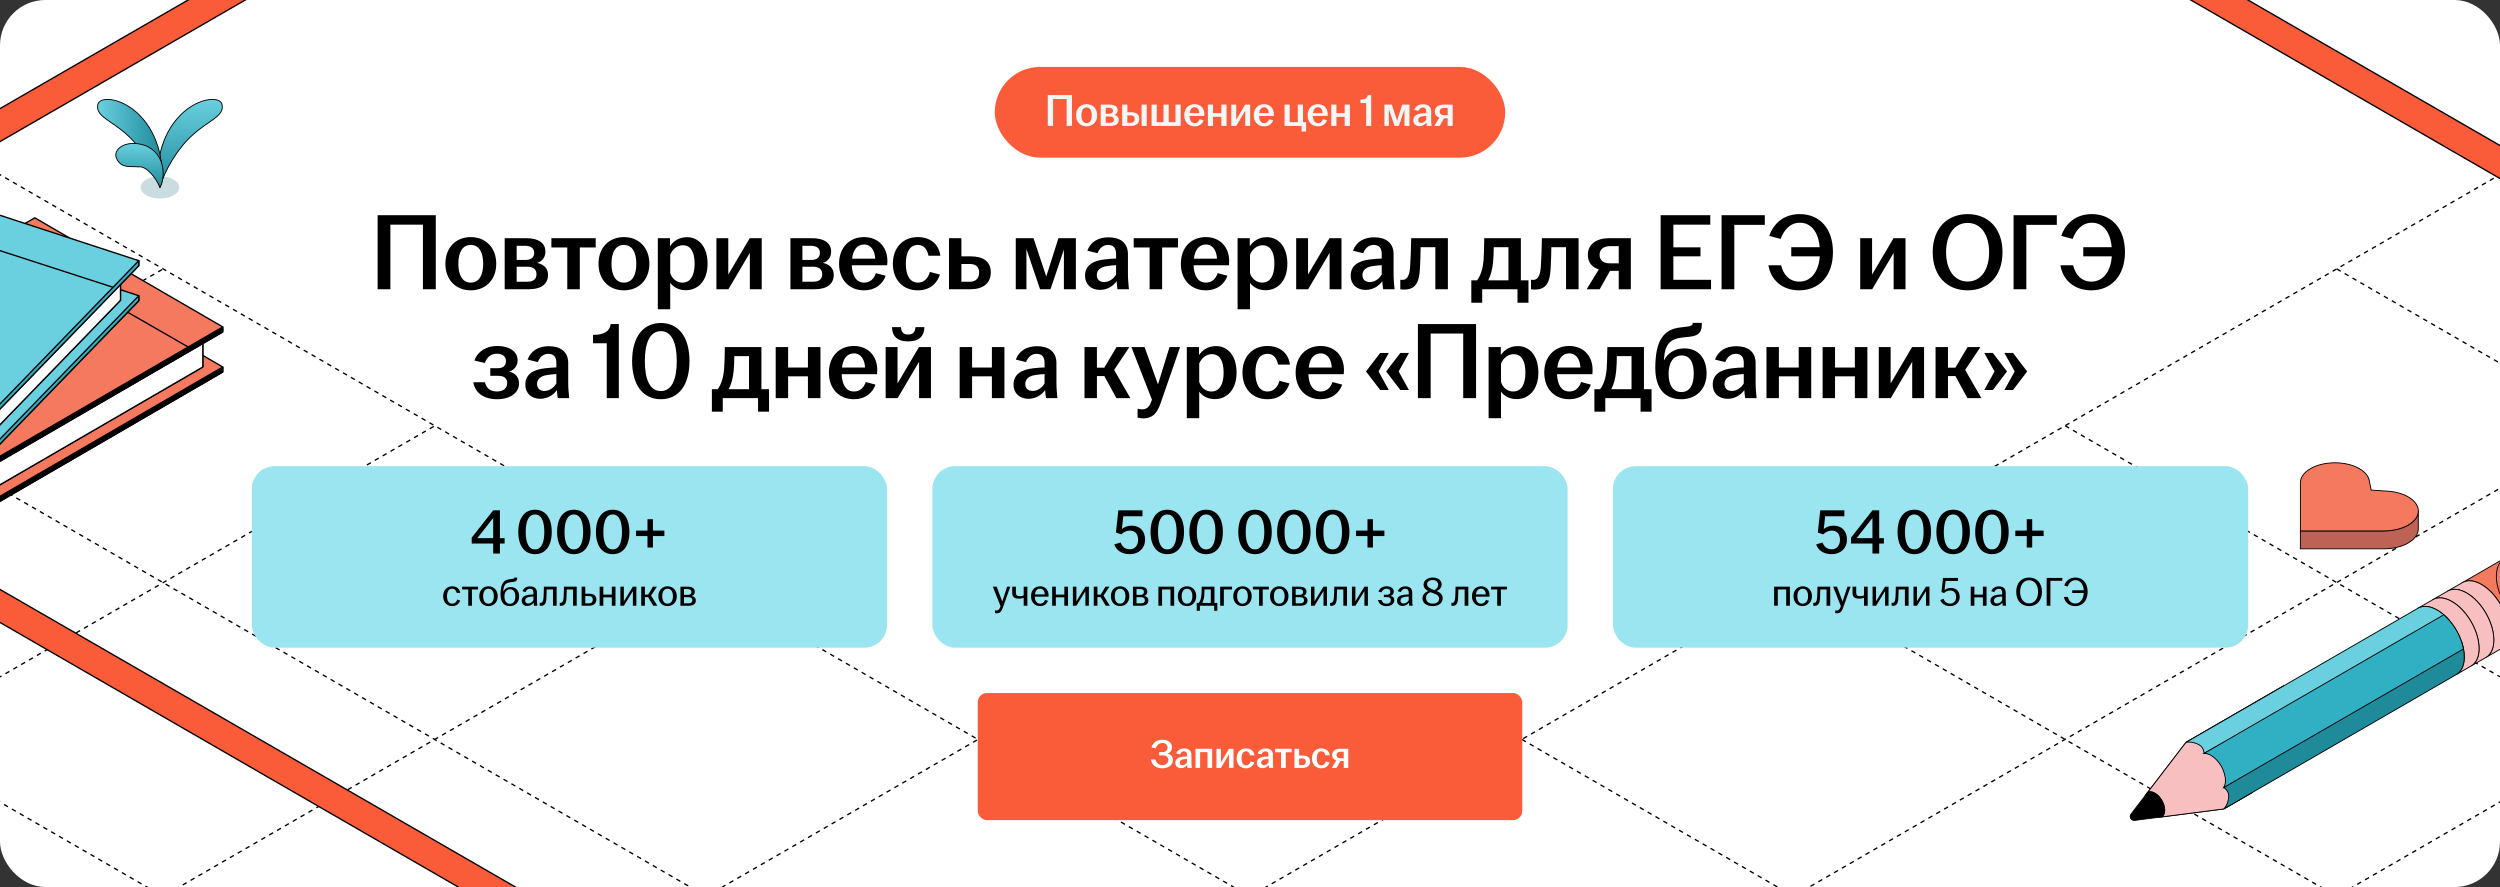 <?xml version="1.0" encoding="UTF-8"?> <svg xmlns="http://www.w3.org/2000/svg" width="1102" height="391" viewBox="0 0 1102 391" fill="none"><rect x="0" y="0" width="1102" height="391" fill="#333333" stroke="none"/><g clip-path="url(#clip0_28774_142794)"><rect width="1102" height="391" rx="20" fill="white"></rect><path d="M670.854 325.943L1868.19 1017.23" stroke="black" stroke-width="0.6" stroke-linejoin="round" stroke-dasharray="2 2"></path><path d="M790.574 256.82L1987.91 948.105" stroke="black" stroke-width="0.6" stroke-linejoin="round" stroke-dasharray="2 2"></path><path d="M910.332 187.679L2107.67 878.964" stroke="black" stroke-width="0.6" stroke-linejoin="round" stroke-dasharray="2 2"></path><path d="M1030.05 118.556L2227.39 809.841" stroke="black" stroke-width="0.6" stroke-linejoin="round" stroke-dasharray="2 2"></path><path d="M670.797 1017.21L1868.14 325.929" stroke="black" stroke-width="0.6" stroke-linejoin="round" stroke-dasharray="2 2"></path><path d="M551.057 948.081L1748.4 256.796" stroke="black" stroke-width="0.6" stroke-linejoin="round" stroke-dasharray="2 2"></path><path d="M431.336 878.959L1628.68 187.675" stroke="black" stroke-width="0.6" stroke-linejoin="round" stroke-dasharray="2 2"></path><path d="M311.596 809.827L1508.94 118.542" stroke="black" stroke-width="0.6" stroke-linejoin="round" stroke-dasharray="2 2"></path><path d="M191.857 740.696L1389.2 49.412" stroke="black" stroke-width="0.6" stroke-linejoin="round" stroke-dasharray="2 2"></path><path d="M72.133 671.575L1269.47 -19.709" stroke="black" stroke-width="0.6" stroke-linejoin="round" stroke-dasharray="2 2"></path><path d="M-766.158 325.943L431.182 1017.23" stroke="black" stroke-width="0.6" stroke-linejoin="round" stroke-dasharray="2 2"></path><path d="M-646.436 256.822L72.132 671.278" stroke="black" stroke-width="0.6" stroke-linejoin="round" stroke-dasharray="2 2"></path><path d="M-526.678 187.679L192.132 602.277" stroke="black" stroke-width="0.6" stroke-linejoin="round" stroke-dasharray="2 2"></path><path d="M-406.955 118.558L311.132 533.278" stroke="black" stroke-width="0.6" stroke-linejoin="round" stroke-dasharray="2 2"></path><path d="M-287.234 49.435L431.131 464.277" stroke="black" stroke-width="0.6" stroke-linejoin="round" stroke-dasharray="2 2"></path><path d="M-167.477 -19.706L551.132 395.278" stroke="black" stroke-width="0.6" stroke-linejoin="round" stroke-dasharray="2 2"></path><path d="M-766.197 1017.21L431.143 325.927" stroke="black" stroke-width="0.6" stroke-linejoin="round" stroke-dasharray="2 2"></path><path d="M-885.938 948.081L311.402 256.796" stroke="black" stroke-width="0.6" stroke-linejoin="round" stroke-dasharray="2 2"></path><path d="M-1005.66 878.959L191.68 187.675" stroke="black" stroke-width="0.6" stroke-linejoin="round" stroke-dasharray="2 2"></path><path d="M-1125.4 809.827L71.942 118.542" stroke="black" stroke-width="0.6" stroke-linejoin="round" stroke-dasharray="2 2"></path><rect x="438.5" y="29.5" width="225" height="40" rx="20" fill="#FA5B39"></rect><path d="M461.86 55.5V41.9H472.54V55.5H470.18V43.64H464.2V55.5H461.86ZM478.963 55.7C476.263 55.7 474.303 53.8 474.303 50.82C474.303 47.82 476.263 45.92 478.963 45.92C481.663 45.92 483.643 47.82 483.643 50.82C483.643 53.8 481.663 55.7 478.963 55.7ZM476.683 50.82C476.683 52.82 477.383 54.28 478.963 54.28C480.563 54.28 481.243 52.82 481.243 50.82C481.243 48.82 480.563 47.36 478.963 47.36C477.383 47.36 476.683 48.82 476.683 50.82ZM485.195 55.5V46.12H489.155C491.355 46.12 492.675 46.98 492.675 48.6C492.675 49.58 492.115 50.4 491.135 50.66C492.275 50.88 493.155 51.6 493.155 52.84C493.155 54.48 491.995 55.5 489.655 55.5H485.195ZM487.395 54.12H489.355C490.495 54.12 491.035 53.6 491.035 52.74C491.035 51.88 490.475 51.36 489.335 51.36H487.395V54.12ZM487.395 50.12H489.015C490.055 50.12 490.615 49.64 490.615 48.8C490.615 48 490.035 47.52 488.935 47.52H487.395V50.12ZM494.667 55.5V46.12H496.947V49.46H498.567C500.787 49.46 502.207 50.34 502.207 52.4C502.207 54.44 500.787 55.5 498.567 55.5H494.667ZM496.947 54.12H498.467C499.587 54.12 500.147 53.42 500.147 52.42C500.147 51.42 499.547 50.86 498.467 50.86H496.947V54.12ZM503.207 55.5V46.12H505.487V55.5H503.207ZM507.617 55.5V46.12H509.897V53.86H512.877V46.12H515.177V53.86H518.157V46.12H520.437V55.5H507.617ZM526.618 55.7C523.918 55.7 522.018 53.8 522.018 50.82C522.018 47.84 523.918 45.92 526.598 45.92C529.138 45.92 530.898 47.66 530.898 50.34C530.898 50.66 530.878 50.9 530.858 51.1H524.358C524.438 52.98 525.138 54.28 526.618 54.28C527.838 54.28 528.478 53.46 528.778 52.54L530.578 53.02C530.038 54.56 528.678 55.7 526.618 55.7ZM524.418 49.88H528.658C528.598 48.58 527.998 47.28 526.618 47.28C525.298 47.28 524.598 48.34 524.418 49.88ZM532.441 55.5V46.12H534.721V49.88H538.361V46.12H540.661V55.5H538.361V51.5H534.721V55.5H532.441ZM542.753 55.5V46.12H544.933V52.8L548.873 46.12H551.073V55.5H548.893V48.82L544.953 55.5H542.753ZM557.243 55.7C554.543 55.7 552.643 53.8 552.643 50.82C552.643 47.84 554.543 45.92 557.223 45.92C559.763 45.92 561.523 47.66 561.523 50.34C561.523 50.66 561.503 50.9 561.483 51.1H554.983C555.063 52.98 555.763 54.28 557.243 54.28C558.463 54.28 559.103 53.46 559.403 52.54L561.203 53.02C560.663 54.56 559.303 55.7 557.243 55.7ZM555.043 49.88H559.283C559.223 48.58 558.623 47.28 557.243 47.28C555.923 47.28 555.223 48.34 555.043 49.88ZM573.75 57.98V55.5H566.23V46.12H568.51V53.86H572.07V46.12H574.37V53.86H575.75V57.98H573.75ZM580.993 55.7C578.293 55.7 576.393 53.8 576.393 50.82C576.393 47.84 578.293 45.92 580.973 45.92C583.513 45.92 585.273 47.66 585.273 50.34C585.273 50.66 585.253 50.9 585.233 51.1H578.733C578.813 52.98 579.513 54.28 580.993 54.28C582.213 54.28 582.853 53.46 583.153 52.54L584.953 53.02C584.413 54.56 583.053 55.7 580.993 55.7ZM578.793 49.88H583.033C582.973 48.58 582.373 47.28 580.993 47.28C579.673 47.28 578.973 48.34 578.793 49.88ZM586.816 55.5V46.12H589.096V49.88H592.736V46.12H595.036V55.5H592.736V51.5H589.096V55.5H586.816ZM602.212 55.5V45.42H599.692V43.88C601.712 43.88 602.732 43.26 602.932 41.9H604.432V55.5H602.212ZM610.253 55.5V46.12H613.513L615.853 53.16L618.093 46.12H621.293V55.5H619.093V48.22L616.633 55.5H614.713L612.213 48.12V55.5H610.253ZM625.738 55.62C624.078 55.62 622.978 54.6 622.978 53.02C622.978 51.1 624.458 50.26 626.558 50.02C627.338 49.92 628.098 49.88 628.678 49.86V49C628.678 47.9 628.158 47.36 627.198 47.36C626.258 47.36 625.598 48.02 625.278 48.88L623.398 48.42C623.978 46.8 625.418 45.96 627.298 45.96C629.398 45.96 630.858 46.94 630.858 49.06V52.68C630.858 53.68 630.958 54.68 631.038 55.5H628.938C628.878 55.06 628.798 54.48 628.778 54.02C628.198 54.86 627.118 55.62 625.738 55.62ZM625.138 52.9C625.138 53.72 625.678 54.18 626.478 54.18C627.398 54.18 628.218 53.6 628.678 52.8V51.08C628.118 51.1 627.558 51.16 626.938 51.26C625.798 51.44 625.138 52 625.138 52.9ZM638.131 55.5V52.12H636.531L634.631 55.5H632.231L634.471 51.86C633.231 51.46 632.451 50.58 632.451 49.18C632.451 47.22 634.071 46.12 636.351 46.12H640.351V55.5H638.131ZM634.611 49.18C634.611 50.14 635.271 50.74 636.471 50.74H638.131V47.58H636.511C635.291 47.58 634.611 48.22 634.611 49.18Z" fill="#F6F6F6"></path><path d="M166.462 127.5V94.86H192.094V127.5H186.43V99.036H172.078V127.5H166.462ZM207.51 127.98C201.03 127.98 196.326 123.42 196.326 116.268C196.326 109.068 201.03 104.508 207.51 104.508C213.99 104.508 218.742 109.068 218.742 116.268C218.742 123.42 213.99 127.98 207.51 127.98ZM202.038 116.268C202.038 121.068 203.718 124.572 207.51 124.572C211.35 124.572 212.982 121.068 212.982 116.268C212.982 111.468 211.35 107.964 207.51 107.964C203.718 107.964 202.038 111.468 202.038 116.268ZM222.466 127.5V104.988H231.97C237.25 104.988 240.418 107.052 240.418 110.94C240.418 113.292 239.074 115.26 236.722 115.884C239.458 116.412 241.57 118.14 241.57 121.116C241.57 125.052 238.786 127.5 233.17 127.5H222.466ZM227.746 124.188H232.45C235.186 124.188 236.482 122.94 236.482 120.876C236.482 118.812 235.138 117.564 232.402 117.564H227.746V124.188ZM227.746 114.588H231.634C234.13 114.588 235.474 113.436 235.474 111.42C235.474 109.5 234.082 108.348 231.442 108.348H227.746V114.588ZM250.056 127.5V109.068H243.048V104.988H262.584V109.068H255.576V127.5H250.056ZM275.01 127.98C268.53 127.98 263.826 123.42 263.826 116.268C263.826 109.068 268.53 104.508 275.01 104.508C281.49 104.508 286.242 109.068 286.242 116.268C286.242 123.42 281.49 127.98 275.01 127.98ZM269.538 116.268C269.538 121.068 271.218 124.572 275.01 124.572C278.85 124.572 280.482 121.068 280.482 116.268C280.482 111.468 278.85 107.964 275.01 107.964C271.218 107.964 269.538 111.468 269.538 116.268ZM289.966 136.332V104.988H295.342V108.54C296.734 106.38 299.23 104.556 302.878 104.556C307.87 104.556 311.902 108.588 311.902 116.268C311.902 123.948 307.486 127.932 302.35 127.932C299.134 127.932 296.686 126.492 295.438 124.62V136.332H289.966ZM295.438 120.348C296.158 122.796 298.222 124.572 300.814 124.572C304.222 124.572 306.19 121.692 306.19 116.268C306.19 110.796 304.27 108.108 301.006 108.108C298.51 108.108 296.35 109.932 295.438 112.284V120.348ZM315.794 127.5V104.988H321.026V121.02L330.482 104.988H335.762V127.5H330.53V111.468L321.074 127.5H315.794ZM348.419 127.5V104.988H357.923C363.203 104.988 366.371 107.052 366.371 110.94C366.371 113.292 365.027 115.26 362.675 115.884C365.411 116.412 367.523 118.14 367.523 121.116C367.523 125.052 364.739 127.5 359.123 127.5H348.419ZM353.699 124.188H358.403C361.139 124.188 362.435 122.94 362.435 120.876C362.435 118.812 361.091 117.564 358.355 117.564H353.699V124.188ZM353.699 114.588H357.587C360.083 114.588 361.427 113.436 361.427 111.42C361.427 109.5 360.035 108.348 357.395 108.348H353.699V114.588ZM380.897 127.98C374.417 127.98 369.857 123.42 369.857 116.268C369.857 109.116 374.417 104.508 380.849 104.508C386.945 104.508 391.169 108.684 391.169 115.116C391.169 115.884 391.121 116.46 391.073 116.94H375.473C375.665 121.452 377.345 124.572 380.897 124.572C383.825 124.572 385.361 122.604 386.081 120.396L390.401 121.548C389.105 125.244 385.841 127.98 380.897 127.98ZM375.617 114.012H385.793C385.649 110.892 384.209 107.772 380.897 107.772C377.729 107.772 376.049 110.316 375.617 114.012ZM404.568 127.98C398.088 127.98 393.576 123.42 393.576 116.268C393.576 109.116 398.088 104.508 404.568 104.508C410.136 104.508 413.88 107.724 414.504 112.716H409.272C408.744 110.076 407.352 107.964 404.664 107.964C400.872 107.964 399.288 111.42 399.288 116.22C399.288 121.068 400.872 124.572 404.664 124.572C407.544 124.572 409.176 122.364 409.896 119.868L414.312 121.02C412.968 125.244 409.608 127.98 404.568 127.98ZM418.31 127.5V104.988H423.782V113.004H427.814C433.238 113.004 436.742 115.116 436.742 120.06C436.742 124.956 433.238 127.5 427.814 127.5H418.31ZM423.782 124.188H427.574C430.262 124.188 431.606 122.508 431.606 120.108C431.606 117.708 430.166 116.364 427.574 116.364H423.782V124.188ZM447.747 127.5V104.988H455.571L461.187 121.884L466.563 104.988H474.243V127.5H468.963V110.028L463.059 127.5H458.451L452.451 109.788V127.5H447.747ZM484.91 127.788C480.926 127.788 478.286 125.34 478.286 121.548C478.286 116.94 481.838 114.924 486.878 114.348C488.75 114.108 490.574 114.012 491.966 113.964V111.9C491.966 109.26 490.718 107.964 488.414 107.964C486.158 107.964 484.574 109.548 483.806 111.612L479.294 110.508C480.686 106.62 484.142 104.604 488.654 104.604C493.694 104.604 497.198 106.956 497.198 112.044V120.732C497.198 123.132 497.438 125.532 497.63 127.5H492.59C492.446 126.444 492.254 125.052 492.206 123.948C490.814 125.964 488.222 127.788 484.91 127.788ZM483.47 121.26C483.47 123.228 484.766 124.332 486.686 124.332C488.894 124.332 490.862 122.94 491.966 121.02V116.892C490.622 116.94 489.278 117.084 487.79 117.324C485.054 117.756 483.47 119.1 483.47 121.26ZM506.744 127.5V109.068H499.736V104.988H519.272V109.068H512.264V127.5H506.744ZM531.554 127.98C525.074 127.98 520.514 123.42 520.514 116.268C520.514 109.116 525.074 104.508 531.506 104.508C537.602 104.508 541.826 108.684 541.826 115.116C541.826 115.884 541.778 116.46 541.73 116.94H526.13C526.322 121.452 528.002 124.572 531.554 124.572C534.482 124.572 536.018 122.604 536.738 120.396L541.058 121.548C539.762 125.244 536.498 127.98 531.554 127.98ZM526.274 114.012H536.45C536.306 110.892 534.866 107.772 531.554 107.772C528.386 107.772 526.706 110.316 526.274 114.012ZM545.528 136.332V104.988H550.904V108.54C552.296 106.38 554.792 104.556 558.44 104.556C563.432 104.556 567.464 108.588 567.464 116.268C567.464 123.948 563.048 127.932 557.912 127.932C554.696 127.932 552.248 126.492 551 124.62V136.332H545.528ZM551 120.348C551.72 122.796 553.784 124.572 556.376 124.572C559.784 124.572 561.752 121.692 561.752 116.268C561.752 110.796 559.832 108.108 556.568 108.108C554.072 108.108 551.912 109.932 551 112.284V120.348ZM571.357 127.5V104.988H576.589V121.02L586.045 104.988H591.325V127.5H586.093V111.468L576.637 127.5H571.357ZM602.004 127.788C598.02 127.788 595.38 125.34 595.38 121.548C595.38 116.94 598.932 114.924 603.972 114.348C605.844 114.108 607.668 114.012 609.06 113.964V111.9C609.06 109.26 607.812 107.964 605.508 107.964C603.252 107.964 601.668 109.548 600.9 111.612L596.388 110.508C597.78 106.62 601.236 104.604 605.748 104.604C610.788 104.604 614.292 106.956 614.292 112.044V120.732C614.292 123.132 614.532 125.532 614.724 127.5H609.684C609.54 126.444 609.348 125.052 609.3 123.948C607.908 125.964 605.316 127.788 602.004 127.788ZM600.564 121.26C600.564 123.228 601.86 124.332 603.78 124.332C605.988 124.332 607.956 122.94 609.06 121.02V116.892C607.716 116.94 606.372 117.084 604.884 117.324C602.148 117.756 600.564 119.1 600.564 121.26ZM618.931 127.644C618.355 127.644 617.827 127.596 617.251 127.5V123.324C617.539 123.372 617.827 123.372 618.211 123.372C619.987 123.372 621.235 122.028 621.571 117.756C621.811 114.396 621.955 110.028 622.051 104.988H638.227V127.5H632.707V108.972H626.227C626.179 112.092 626.083 115.644 625.891 118.62C625.555 124.716 623.827 127.644 618.931 127.644ZM648.553 133.452V123.564H651.097C652.729 121.404 653.593 118.38 653.929 115.068C654.121 112.668 654.169 109.98 654.265 104.988H670.393V123.564H673.753V133.452H668.905V127.5H653.353V133.452H648.553ZM655.993 123.564H664.921V108.972H658.441C658.441 111.132 658.345 113.292 658.153 115.548C657.817 118.86 657.097 121.452 655.993 123.564ZM676.541 127.644C675.965 127.644 675.437 127.596 674.861 127.5V123.324C675.149 123.372 675.437 123.372 675.821 123.372C677.597 123.372 678.845 122.028 679.181 117.756C679.421 114.396 679.565 110.028 679.661 104.988H695.837V127.5H690.317V108.972H683.837C683.789 112.092 683.693 115.644 683.501 118.62C683.165 124.716 681.437 127.644 676.541 127.644ZM713.544 127.5V119.388H709.704L705.144 127.5H699.384L704.76 118.764C701.784 117.804 699.912 115.692 699.912 112.332C699.912 107.628 703.8 104.988 709.272 104.988H718.872V127.5H713.544ZM705.096 112.332C705.096 114.636 706.68 116.076 709.56 116.076H713.544V108.492H709.656C706.728 108.492 705.096 110.028 705.096 112.332ZM732.008 127.5V94.86H753.896V99.036H737.624V109.02H749.576V113.004H737.624V123.324H754.232V127.5H732.008ZM758.868 127.5V94.86H777.924V99.132H764.484V127.5H758.868ZM793.136 127.98C785.6 127.98 780.608 123.468 779.504 116.94H785.12C786.032 120.828 788.624 124.14 793.136 124.14C798.272 124.14 801.68 119.82 802.16 113.004H789.584V108.972H802.112C801.584 102.348 798.368 98.172 793.376 98.172C788.864 98.172 786.176 101.772 784.928 105.324L779.888 103.98C781.76 98.46 786.32 94.38 793.376 94.38C801.968 94.38 807.968 100.572 807.968 111.132C807.968 121.692 801.776 127.98 793.136 127.98ZM819.982 127.5V104.988H825.214V121.02L834.67 104.988H839.95V127.5H834.718V111.468L825.262 127.5H819.982ZM867.343 127.98C858.271 127.98 851.935 121.692 851.935 111.18C851.935 100.668 858.271 94.38 867.343 94.38C876.415 94.38 882.703 100.668 882.703 111.18C882.703 121.692 876.415 127.98 867.343 127.98ZM857.839 111.18C857.839 118.908 861.439 124.092 867.343 124.092C873.199 124.092 876.799 118.908 876.799 111.18C876.799 103.452 873.199 98.268 867.343 98.268C861.439 98.268 857.839 103.452 857.839 111.18ZM887.587 127.5V94.86H906.643V99.132H893.203V127.5H887.587ZM921.854 127.98C914.318 127.98 909.326 123.468 908.222 116.94H913.838C914.75 120.828 917.342 124.14 921.854 124.14C926.99 124.14 930.398 119.82 930.878 113.004H918.302V108.972H930.83C930.302 102.348 927.086 98.172 922.094 98.172C917.582 98.172 914.894 101.772 913.646 105.324L908.606 103.98C910.478 98.46 915.038 94.38 922.094 94.38C930.686 94.38 936.686 100.572 936.686 111.132C936.686 121.692 930.494 127.98 921.854 127.98ZM219.189 175.98C213.189 175.98 209.397 173.148 208.629 168.492H213.765C214.389 171.132 216.117 172.572 219.045 172.572C222.069 172.572 223.557 170.988 223.557 168.828C223.557 166.86 222.405 165.66 219.525 165.66H216.117V162.3H219.477C221.877 162.3 223.029 161.052 223.029 159.18C223.029 157.26 221.685 155.916 219.045 155.916C216.309 155.916 214.629 157.548 213.717 159.996L209.109 158.94C210.597 154.764 214.437 152.508 219.189 152.508C224.565 152.508 228.165 154.956 228.165 158.844C228.165 161.148 226.821 163.116 224.373 163.836C227.109 164.412 228.789 166.188 228.789 169.068C228.789 173.196 224.805 175.98 219.189 175.98ZM238.183 175.788C234.199 175.788 231.559 173.34 231.559 169.548C231.559 164.94 235.111 162.924 240.151 162.348C242.023 162.108 243.847 162.012 245.239 161.964V159.9C245.239 157.26 243.991 155.964 241.687 155.964C239.431 155.964 237.847 157.548 237.079 159.612L232.567 158.508C233.959 154.62 237.415 152.604 241.927 152.604C246.967 152.604 250.471 154.956 250.471 160.044V168.732C250.471 171.132 250.711 173.532 250.903 175.5H245.863C245.719 174.444 245.527 173.052 245.479 171.948C244.087 173.964 241.495 175.788 238.183 175.788ZM236.743 169.26C236.743 171.228 238.039 172.332 239.959 172.332C242.167 172.332 244.135 170.94 245.239 169.02V164.892C243.895 164.94 242.551 165.084 241.063 165.324C238.327 165.756 236.743 167.1 236.743 169.26ZM267.457 175.5V151.308H261.409V147.612C266.257 147.612 268.705 146.124 269.185 142.86H272.785V175.5H267.457ZM291.305 175.98C283.433 175.98 278.633 169.74 278.633 159.18C278.633 148.62 283.433 142.38 291.305 142.38C299.177 142.38 303.929 148.62 303.929 159.18C303.929 169.74 299.177 175.98 291.305 175.98ZM284.249 159.18C284.249 167.34 286.505 172.38 291.305 172.38C296.057 172.38 298.313 167.34 298.313 159.18C298.313 151.02 296.057 145.98 291.305 145.98C286.505 145.98 284.249 151.02 284.249 159.18ZM313.795 181.452V171.564H316.339C317.971 169.404 318.835 166.38 319.171 163.068C319.363 160.668 319.411 157.98 319.507 152.988H335.635V171.564H338.995V181.452H334.147V175.5H318.595V181.452H313.795ZM321.235 171.564H330.163V156.972H323.683C323.683 159.132 323.587 161.292 323.395 163.548C323.059 166.86 322.339 169.452 321.235 171.564ZM341.927 175.5V152.988H347.399V162.012H356.135V152.988H361.655V175.5H356.135V165.9H347.399V175.5H341.927ZM376.421 175.98C369.941 175.98 365.381 171.42 365.381 164.268C365.381 157.116 369.941 152.508 376.373 152.508C382.469 152.508 386.693 156.684 386.693 163.116C386.693 163.884 386.645 164.46 386.597 164.94H370.997C371.189 169.452 372.869 172.572 376.421 172.572C379.349 172.572 380.885 170.604 381.605 168.396L385.925 169.548C384.629 173.244 381.365 175.98 376.421 175.98ZM371.141 162.012H381.317C381.173 158.892 379.733 155.772 376.421 155.772C373.253 155.772 371.573 158.316 371.141 162.012ZM390.396 175.5V152.988H395.628V169.02L405.084 152.988H410.364V175.5H405.132V159.468L395.676 175.5H390.396ZM393.18 144.204H397.116C397.308 146.316 398.172 147.468 400.332 147.468C402.492 147.468 403.356 146.316 403.548 144.204H407.484C407.388 147.996 405.372 150.492 400.332 150.492C395.292 150.492 393.276 147.996 393.18 144.204ZM423.021 175.5V152.988H428.493V162.012H437.229V152.988H442.749V175.5H437.229V165.9H428.493V175.5H423.021ZM453.387 175.788C449.403 175.788 446.763 173.34 446.763 169.548C446.763 164.94 450.315 162.924 455.355 162.348C457.227 162.108 459.051 162.012 460.443 161.964V159.9C460.443 157.26 459.195 155.964 456.891 155.964C454.635 155.964 453.051 157.548 452.283 159.612L447.771 158.508C449.163 154.62 452.619 152.604 457.131 152.604C462.171 152.604 465.675 154.956 465.675 160.044V168.732C465.675 171.132 465.915 173.532 466.107 175.5H461.067C460.923 174.444 460.731 173.052 460.683 171.948C459.291 173.964 456.699 175.788 453.387 175.788ZM451.947 169.26C451.947 171.228 453.243 172.332 455.163 172.332C457.371 172.332 459.339 170.94 460.443 169.02V164.892C459.099 164.94 457.755 165.084 456.267 165.324C453.531 165.756 451.947 167.1 451.947 169.26ZM478.052 175.5V152.988H483.524V162.06H486.788L492.164 152.988H497.828L491.108 163.068L498.26 175.5H492.116L486.788 165.756H483.524V175.5H478.052ZM503.857 184.428C503.041 184.428 502.081 184.284 501.457 184.092V180.156C501.937 180.3 502.657 180.444 503.329 180.444C505.441 180.444 506.545 179.484 507.409 177.18L507.793 176.22L498.721 152.988H504.529L510.433 169.452L515.521 152.988H520.177L511.537 177.9C509.905 182.556 507.745 184.428 503.857 184.428ZM523.146 184.332V152.988H528.522V156.54C529.914 154.38 532.41 152.556 536.058 152.556C541.05 152.556 545.082 156.588 545.082 164.268C545.082 171.948 540.666 175.932 535.53 175.932C532.314 175.932 529.866 174.492 528.618 172.62V184.332H523.146ZM528.618 168.348C529.338 170.796 531.402 172.572 533.994 172.572C537.402 172.572 539.37 169.692 539.37 164.268C539.37 158.796 537.45 156.108 534.186 156.108C531.69 156.108 529.53 157.932 528.618 160.284V168.348ZM558.67 175.98C552.19 175.98 547.678 171.42 547.678 164.268C547.678 157.116 552.19 152.508 558.67 152.508C564.238 152.508 567.982 155.724 568.606 160.716H563.374C562.846 158.076 561.454 155.964 558.766 155.964C554.974 155.964 553.39 159.42 553.39 164.22C553.39 169.068 554.974 172.572 558.766 172.572C561.646 172.572 563.278 170.364 563.998 167.868L568.414 169.02C567.07 173.244 563.71 175.98 558.67 175.98ZM582.155 175.98C575.675 175.98 571.115 171.42 571.115 164.268C571.115 157.116 575.675 152.508 582.107 152.508C588.203 152.508 592.427 156.684 592.427 163.116C592.427 163.884 592.379 164.46 592.331 164.94H576.731C576.923 169.452 578.603 172.572 582.155 172.572C585.083 172.572 586.619 170.604 587.339 168.396L591.659 169.548C590.363 173.244 587.099 175.98 582.155 175.98ZM576.875 162.012H587.051C586.907 158.892 585.467 155.772 582.155 155.772C578.987 155.772 577.307 158.316 576.875 162.012ZM608.38 171.9L602.14 163.74L608.38 155.58H612.172L607.66 163.74L612.172 171.9H608.38ZM611.02 163.74L617.26 155.58H621.052L616.54 163.74L621.052 171.9H617.26L611.02 163.74ZM625.016 175.5V142.86H650.648V175.5H644.984V147.036H630.632V175.5H625.016ZM656.177 184.332V152.988H661.553V156.54C662.945 154.38 665.441 152.556 669.089 152.556C674.081 152.556 678.113 156.588 678.113 164.268C678.113 171.948 673.697 175.932 668.561 175.932C665.345 175.932 662.897 174.492 661.649 172.62V184.332H656.177ZM661.649 168.348C662.369 170.796 664.433 172.572 667.025 172.572C670.433 172.572 672.401 169.692 672.401 164.268C672.401 158.796 670.481 156.108 667.217 156.108C664.721 156.108 662.561 157.932 661.649 160.284V168.348ZM691.749 175.98C685.269 175.98 680.709 171.42 680.709 164.268C680.709 157.116 685.269 152.508 691.701 152.508C697.797 152.508 702.021 156.684 702.021 163.116C702.021 163.884 701.973 164.46 701.925 164.94H686.325C686.517 169.452 688.197 172.572 691.749 172.572C694.677 172.572 696.213 170.604 696.933 168.396L701.253 169.548C699.957 173.244 696.693 175.98 691.749 175.98ZM686.469 162.012H696.645C696.501 158.892 695.061 155.772 691.749 155.772C688.581 155.772 686.901 158.316 686.469 162.012ZM702.81 181.452V171.564H705.354C706.986 169.404 707.85 166.38 708.186 163.068C708.378 160.668 708.426 157.98 708.522 152.988H724.65V171.564H728.01V181.452H723.162V175.5H707.61V181.452H702.81ZM710.25 171.564H719.178V156.972H712.698C712.698 159.132 712.602 161.292 712.41 163.548C712.074 166.86 711.354 169.452 710.25 171.564ZM741.129 175.98C734.217 175.98 729.657 171.66 729.657 162.204C729.657 149.772 733.545 145.164 740.601 144.348L743.721 143.964C745.641 143.724 746.121 143.34 746.121 142.476V142.332H750.153V143.004C750.153 146.364 748.905 147.948 744.873 148.428L741.753 148.764C736.329 149.34 733.977 151.548 733.497 158.028L733.449 158.94C734.889 155.82 738.201 153.564 742.425 153.564C748.569 153.564 752.265 157.788 752.265 164.7C752.265 171.564 747.609 175.98 741.129 175.98ZM735.513 164.748C735.513 169.548 737.337 172.812 741.129 172.812C744.969 172.812 746.601 169.548 746.601 164.748C746.601 159.996 745.113 156.684 741.273 156.684C737.481 156.684 735.513 159.996 735.513 164.748ZM761.59 175.788C757.606 175.788 754.966 173.34 754.966 169.548C754.966 164.94 758.518 162.924 763.558 162.348C765.43 162.108 767.254 162.012 768.646 161.964V159.9C768.646 157.26 767.398 155.964 765.094 155.964C762.838 155.964 761.254 157.548 760.486 159.612L755.974 158.508C757.366 154.62 760.822 152.604 765.334 152.604C770.374 152.604 773.878 154.956 773.878 160.044V168.732C773.878 171.132 774.118 173.532 774.31 175.5H769.27C769.126 174.444 768.934 173.052 768.886 171.948C767.494 173.964 764.902 175.788 761.59 175.788ZM760.15 169.26C760.15 171.228 761.446 172.332 763.366 172.332C765.574 172.332 767.542 170.94 768.646 169.02V164.892C767.302 164.94 765.958 165.084 764.47 165.324C761.734 165.756 760.15 167.1 760.15 169.26ZM778.661 175.5V152.988H784.133V162.012H792.869V152.988H798.389V175.5H792.869V165.9H784.133V175.5H778.661ZM803.411 175.5V152.988H808.883V162.012H817.619V152.988H823.139V175.5H817.619V165.9H808.883V175.5H803.411ZM828.161 175.5V152.988H833.393V169.02L842.849 152.988H848.129V175.5H842.897V159.468L833.441 175.5H828.161ZM853.192 175.5V152.988H858.664V162.06H861.928L867.304 152.988H872.968L866.248 163.068L873.4 175.5H867.256L861.928 165.756H858.664V175.5H853.192ZM878.463 155.58L884.703 163.74L878.463 171.9H874.671L879.183 163.74L874.671 155.58H878.463ZM883.551 171.9L888.063 163.74L883.551 155.58H887.343L893.583 163.74L887.343 171.9H883.551Z" fill="black"></path><path d="M98.183 161.771L15.327 113.669L-94.127 177.194V179.41L-11.253 227.493L98.183 163.969V161.771Z" fill="#F5795E" stroke="black" stroke-width="0.6" stroke-miterlimit="10" stroke-linejoin="round"></path><path d="M89.401 146.311L12.958 101.8L-87.697 160.232V175.692L-11.254 220.203L89.401 161.771V146.311Z" fill="white" stroke="black" stroke-width="0.6" stroke-miterlimit="10" stroke-linejoin="round"></path><path d="M-11.252 204.743V220.203L89.403 161.771V146.311L-11.252 204.743Z" fill="white" stroke="black" stroke-width="0.6" stroke-miterlimit="10" stroke-linejoin="round"></path><path d="M98.183 144.113L15.327 96.012L-94.127 159.536V161.752L-11.253 209.853L98.183 146.311V144.113Z" fill="#F5795E" stroke="black" stroke-width="0.6" stroke-miterlimit="10" stroke-linejoin="round"></path><path d="M-11.254 207.637V209.853L98.182 146.311V144.113L-11.254 207.637Z" fill="black" stroke="black" stroke-width="0.6" stroke-miterlimit="10" stroke-linejoin="round"></path><path d="M-11.252 225.295V227.493L98.184 163.969V161.771L-11.252 225.295Z" fill="black" stroke="black" stroke-width="0.6" stroke-miterlimit="10" stroke-linejoin="round"></path><path d="M61.181 130.357L-22.787 102.899L-85.184 167.321V169.537L-1.216 196.976L61.181 132.555V130.357Z" fill="#6AD0E0" stroke="black" stroke-width="0.6" stroke-miterlimit="10" stroke-linejoin="round"></path><path d="M53.11 116.912L-24.117 91.634L-79.682 149.004V164.445L-2.455 189.723L53.11 132.354V116.912Z" fill="white" stroke="black" stroke-width="0.6" stroke-miterlimit="10" stroke-linejoin="round"></path><path d="M-2.453 174.281V189.723L53.112 132.353V116.912L-2.453 174.281Z" fill="white" stroke="black" stroke-width="0.6" stroke-miterlimit="10" stroke-linejoin="round"></path><path d="M61.181 114.915L-22.787 87.457L-85.184 151.879V154.077L-1.216 181.535L61.181 117.113V114.915Z" fill="#6AD0E0" stroke="black" stroke-width="0.6" stroke-miterlimit="10" stroke-linejoin="round"></path><path d="M-1.217 179.319V181.535L61.18 117.113V114.915L-1.217 179.319Z" fill="#32B0C3" stroke="black" stroke-width="0.6" stroke-miterlimit="10" stroke-linejoin="round"></path><path d="M-1.217 194.778V196.976L61.18 132.554V130.356L-1.217 194.778Z" fill="#32B0C3" stroke="black" stroke-width="0.6" stroke-miterlimit="10" stroke-linejoin="round"></path><path d="M49.623 126.576L-22.484 103.211" stroke="black" stroke-width="0.6" stroke-miterlimit="10" stroke-linecap="round" stroke-linejoin="round"></path><path d="M82.844 152.912L56.371 137.686" stroke="black" stroke-width="0.6" stroke-miterlimit="10" stroke-linecap="round" stroke-linejoin="round"></path><rect x="111" y="205.5" width="280" height="80" rx="10" fill="#9AE5F0"></rect><path d="M217.396 244V239.576H207.932V237L217.396 224.96H220.364V237.196H222.436V239.576H220.364V244H217.396ZM210.424 237.196H217.396V228.32L210.424 237.196ZM235.847 244.28C231.255 244.28 228.455 240.64 228.455 234.48C228.455 228.32 231.255 224.68 235.847 224.68C240.439 224.68 243.211 228.32 243.211 234.48C243.211 240.64 240.439 244.28 235.847 244.28ZM231.731 234.48C231.731 239.24 233.047 242.18 235.847 242.18C238.619 242.18 239.935 239.24 239.935 234.48C239.935 229.72 238.619 226.78 235.847 226.78C233.047 226.78 231.731 229.72 231.731 234.48ZM252.964 244.28C248.372 244.28 245.572 240.64 245.572 234.48C245.572 228.32 248.372 224.68 252.964 224.68C257.556 224.68 260.328 228.32 260.328 234.48C260.328 240.64 257.556 244.28 252.964 244.28ZM248.848 234.48C248.848 239.24 250.164 242.18 252.964 242.18C255.736 242.18 257.052 239.24 257.052 234.48C257.052 229.72 255.736 226.78 252.964 226.78C250.164 226.78 248.848 229.72 248.848 234.48ZM270.082 244.28C265.49 244.28 262.69 240.64 262.69 234.48C262.69 228.32 265.49 224.68 270.082 224.68C274.674 224.68 277.446 228.32 277.446 234.48C277.446 240.64 274.674 244.28 270.082 244.28ZM265.966 234.48C265.966 239.24 267.282 242.18 270.082 242.18C272.854 242.18 274.17 239.24 274.17 234.48C274.17 229.72 272.854 226.78 270.082 226.78C267.282 226.78 265.966 229.72 265.966 234.48ZM280.367 236.3V233.892H285.407V228.852H287.815V233.892H292.855V236.3H287.815V241.34H285.407V236.3H280.367Z" fill="black"></path><path d="M199.348 267.18C197.008 267.18 195.334 265.434 195.334 262.806C195.334 260.178 197.008 258.432 199.348 258.432C201.4 258.432 202.642 259.674 202.912 261.366H201.328C201.076 260.34 200.464 259.512 199.348 259.512C197.746 259.512 197.044 260.934 197.044 262.806C197.044 264.678 197.746 266.1 199.348 266.1C200.572 266.1 201.274 265.218 201.58 264.282L202.858 264.696C202.318 266.19 201.13 267.18 199.348 267.18ZM206.412 267V259.836H203.712V258.612H210.732V259.836H208.032V267H206.412ZM215.327 267.18C212.987 267.18 211.259 265.434 211.259 262.806C211.259 260.178 212.987 258.432 215.327 258.432C217.667 258.432 219.395 260.178 219.395 262.806C219.395 265.434 217.667 267.18 215.327 267.18ZM212.969 262.806C212.969 264.678 213.707 266.1 215.327 266.1C216.947 266.1 217.685 264.678 217.685 262.806C217.685 260.934 216.947 259.512 215.327 259.512C213.707 259.512 212.969 260.934 212.969 262.806ZM224.791 267.18C222.271 267.18 220.633 265.614 220.633 262.068C220.633 257.118 222.127 255.57 224.755 255.3C225.097 255.264 225.565 255.21 225.799 255.174C226.537 255.084 226.699 254.958 226.699 254.634V254.58H227.995V254.778C227.995 255.804 227.581 256.344 226.249 256.506L225.151 256.632C222.991 256.866 222.055 257.676 221.857 260.43L221.839 260.79C222.379 259.62 223.621 258.756 225.151 258.756C227.491 258.756 228.823 260.412 228.823 262.95C228.823 265.488 227.131 267.18 224.791 267.18ZM222.361 262.95C222.361 264.822 223.171 266.154 224.791 266.154C226.411 266.154 227.149 264.822 227.149 262.95C227.149 261.078 226.483 259.746 224.863 259.746C223.243 259.746 222.361 261.078 222.361 262.95ZM232.449 267.108C230.955 267.108 229.965 266.208 229.965 264.804C229.965 263.112 231.279 262.392 233.043 262.176C233.799 262.086 234.573 262.032 235.131 262.014V261.186C235.131 260.07 234.591 259.53 233.601 259.53C232.629 259.53 231.963 260.178 231.621 261.006L230.325 260.592C230.865 259.17 232.125 258.468 233.673 258.468C235.401 258.468 236.679 259.314 236.679 261.168V264.372C236.679 265.29 236.769 266.244 236.841 267H235.365C235.311 266.604 235.239 266.082 235.221 265.65C234.699 266.442 233.673 267.108 232.449 267.108ZM231.495 264.75C231.495 265.56 232.017 266.01 232.845 266.01C233.817 266.01 234.681 265.398 235.131 264.534V262.95C234.519 262.968 233.907 263.022 233.241 263.13C232.107 263.31 231.495 263.868 231.495 264.75ZM238.424 267.054C238.262 267.054 238.1 267.036 237.902 267V265.722C238.01 265.74 238.136 265.74 238.28 265.74C238.964 265.74 239.45 265.182 239.576 263.526C239.666 262.302 239.72 260.7 239.756 258.612H245.372V267H243.752V259.836H240.998C240.98 261.132 240.926 262.554 240.854 263.778C240.728 265.992 240.098 267.054 238.424 267.054ZM247.266 267.054C247.104 267.054 246.942 267.036 246.744 267V265.722C246.852 265.74 246.978 265.74 247.122 265.74C247.806 265.74 248.292 265.182 248.418 263.526C248.508 262.302 248.562 260.7 248.598 258.612H254.214V267H252.594V259.836H249.84C249.822 261.132 249.768 262.554 249.696 263.778C249.57 265.992 248.94 267.054 247.266 267.054ZM256.378 267V258.612H257.998V261.708H259.654C261.616 261.708 262.876 262.5 262.876 264.264C262.876 266.028 261.616 267 259.654 267H256.378ZM257.998 265.956H259.69C260.77 265.956 261.31 265.254 261.31 264.282C261.31 263.31 260.77 262.752 259.69 262.752H257.998V265.956ZM264.323 267V258.612H265.943V262.086H269.687V258.612H271.307V267H269.687V263.292H265.943V267H264.323ZM273.464 267V258.612H274.994V265.056L278.954 258.612H280.502V267H278.972V260.556L275.012 267H273.464ZM282.657 267V258.612H284.277V262.086H285.717L287.805 258.612H289.569L286.977 262.536L289.767 267H287.931L285.681 263.202H284.277V267H282.657ZM294.271 267.18C291.931 267.18 290.203 265.434 290.203 262.806C290.203 260.178 291.931 258.432 294.271 258.432C296.611 258.432 298.339 260.178 298.339 262.806C298.339 265.434 296.611 267.18 294.271 267.18ZM291.913 262.806C291.913 264.678 292.651 266.1 294.271 266.1C295.891 266.1 296.629 264.678 296.629 262.806C296.629 260.934 295.891 259.512 294.271 259.512C292.651 259.512 291.913 260.934 291.913 262.806ZM299.936 267V258.612H303.23C305.12 258.612 306.272 259.368 306.272 260.808C306.272 261.69 305.804 262.446 304.904 262.68C305.93 262.896 306.722 263.544 306.722 264.66C306.722 266.118 305.75 267 303.698 267H299.936ZM301.502 265.956H303.536C304.688 265.956 305.192 265.416 305.192 264.606C305.192 263.76 304.652 263.238 303.518 263.238H301.502V265.956ZM301.502 262.23H303.212C304.256 262.23 304.778 261.726 304.778 260.934C304.778 260.16 304.238 259.656 303.104 259.656H301.502V262.23Z" fill="black"></path><rect x="411" y="205.5" width="280" height="80" rx="10" fill="#9AE5F0"></rect><path d="M498.059 244.28C494.587 244.28 492.095 242.712 491.171 239.968L493.971 239.128C494.615 240.92 495.931 242.124 498.059 242.124C500.215 242.124 501.671 240.472 501.671 237.924C501.671 235.432 500.355 233.892 498.059 233.892C496.491 233.892 495.203 234.592 494.279 235.572L491.899 234.732L492.963 224.96H503.603V227.564H495.147L494.531 233.22C495.511 232.324 497.051 231.708 498.787 231.708C502.455 231.708 504.751 234.032 504.751 237.868C504.751 241.676 501.979 244.28 498.059 244.28ZM514.56 244.28C509.968 244.28 507.168 240.64 507.168 234.48C507.168 228.32 509.968 224.68 514.56 224.68C519.152 224.68 521.924 228.32 521.924 234.48C521.924 240.64 519.152 244.28 514.56 244.28ZM510.444 234.48C510.444 239.24 511.76 242.18 514.56 242.18C517.332 242.18 518.648 239.24 518.648 234.48C518.648 229.72 517.332 226.78 514.56 226.78C511.76 226.78 510.444 229.72 510.444 234.48ZM531.677 244.28C527.085 244.28 524.285 240.64 524.285 234.48C524.285 228.32 527.085 224.68 531.677 224.68C536.269 224.68 539.041 228.32 539.041 234.48C539.041 240.64 536.269 244.28 531.677 244.28ZM527.561 234.48C527.561 239.24 528.877 242.18 531.677 242.18C534.449 242.18 535.765 239.24 535.765 234.48C535.765 229.72 534.449 226.78 531.677 226.78C528.877 226.78 527.561 229.72 527.561 234.48ZM553.224 244.28C548.632 244.28 545.832 240.64 545.832 234.48C545.832 228.32 548.632 224.68 553.224 224.68C557.816 224.68 560.588 228.32 560.588 234.48C560.588 240.64 557.816 244.28 553.224 244.28ZM549.108 234.48C549.108 239.24 550.424 242.18 553.224 242.18C555.996 242.18 557.312 239.24 557.312 234.48C557.312 229.72 555.996 226.78 553.224 226.78C550.424 226.78 549.108 229.72 549.108 234.48ZM570.341 244.28C565.749 244.28 562.949 240.64 562.949 234.48C562.949 228.32 565.749 224.68 570.341 224.68C574.933 224.68 577.705 228.32 577.705 234.48C577.705 240.64 574.933 244.28 570.341 244.28ZM566.225 234.48C566.225 239.24 567.541 242.18 570.341 242.18C573.113 242.18 574.429 239.24 574.429 234.48C574.429 229.72 573.113 226.78 570.341 226.78C567.541 226.78 566.225 229.72 566.225 234.48ZM587.459 244.28C582.867 244.28 580.067 240.64 580.067 234.48C580.067 228.32 582.867 224.68 587.459 224.68C592.051 224.68 594.823 228.32 594.823 234.48C594.823 240.64 592.051 244.28 587.459 244.28ZM583.343 234.48C583.343 239.24 584.659 242.18 587.459 242.18C590.231 242.18 591.547 239.24 591.547 234.48C591.547 229.72 590.231 226.78 587.459 226.78C584.659 226.78 583.343 229.72 583.343 234.48ZM597.744 236.3V233.892H602.784V228.852H605.192V233.892H610.232V236.3H605.192V241.34H602.784V236.3H597.744Z" fill="black"></path><path d="M439.327 270.348C439.057 270.348 438.751 270.294 438.571 270.24V269.034C438.715 269.07 438.967 269.124 439.201 269.124C440.029 269.124 440.479 268.674 440.839 267.72L441.037 267.198L437.653 258.612H439.345L441.793 265.164L443.935 258.612H445.339L441.955 268.116C441.397 269.682 440.641 270.348 439.327 270.348ZM451.246 263.508C450.778 263.67 450.076 263.886 449.14 263.886C447.358 263.886 446.188 263.328 446.188 261.294V258.612H447.808V261.258C447.808 262.392 448.366 262.788 449.446 262.788C450.112 262.788 450.742 262.662 451.246 262.464V258.612H452.866V267H451.246V263.508ZM458.478 267.18C456.138 267.18 454.464 265.434 454.464 262.806C454.464 260.178 456.138 258.432 458.46 258.432C460.746 258.432 462.204 260.07 462.204 262.356C462.204 262.662 462.204 262.86 462.186 263.022H456.138C456.192 264.786 456.93 266.1 458.46 266.1C459.702 266.1 460.35 265.29 460.656 264.426L461.934 264.84C461.43 266.19 460.26 267.18 458.478 267.18ZM456.192 262.014H460.566C460.53 260.808 459.9 259.476 458.46 259.476C457.11 259.476 456.372 260.538 456.192 262.014ZM463.794 267V258.612H465.414V262.086H469.158V258.612H470.778V267H469.158V263.292H465.414V267H463.794ZM472.934 267V258.612H474.464V265.056L478.424 258.612H479.972V267H478.442V260.556L474.482 267H472.934ZM482.128 267V258.612H483.748V262.086H485.188L487.276 258.612H489.04L486.448 262.536L489.238 267H487.402L485.152 263.202H483.748V267H482.128ZM493.741 267.18C491.401 267.18 489.673 265.434 489.673 262.806C489.673 260.178 491.401 258.432 493.741 258.432C496.081 258.432 497.809 260.178 497.809 262.806C497.809 265.434 496.081 267.18 493.741 267.18ZM491.383 262.806C491.383 264.678 492.121 266.1 493.741 266.1C495.361 266.1 496.099 264.678 496.099 262.806C496.099 260.934 495.361 259.512 493.741 259.512C492.121 259.512 491.383 260.934 491.383 262.806ZM499.407 267V258.612H502.701C504.591 258.612 505.743 259.368 505.743 260.808C505.743 261.69 505.275 262.446 504.375 262.68C505.401 262.896 506.193 263.544 506.193 264.66C506.193 266.118 505.221 267 503.169 267H499.407ZM500.973 265.956H503.007C504.159 265.956 504.663 265.416 504.663 264.606C504.663 263.76 504.123 263.238 502.989 263.238H500.973V265.956ZM500.973 262.23H502.683C503.727 262.23 504.249 261.726 504.249 260.934C504.249 260.16 503.709 259.656 502.575 259.656H500.973V262.23ZM510.622 267V258.612H517.57V267H515.95V259.836H512.242V267H510.622ZM523.237 267.18C520.897 267.18 519.169 265.434 519.169 262.806C519.169 260.178 520.897 258.432 523.237 258.432C525.577 258.432 527.305 260.178 527.305 262.806C527.305 265.434 525.577 267.18 523.237 267.18ZM520.879 262.806C520.879 264.678 521.617 266.1 523.237 266.1C524.857 266.1 525.595 264.678 525.595 262.806C525.595 260.934 524.857 259.512 523.237 259.512C521.617 259.512 520.879 260.934 520.879 262.806ZM527.509 269.232V265.776H528.445C529.093 264.93 529.435 263.706 529.561 262.446C529.651 261.6 529.669 260.61 529.705 258.612H535.339V265.776H536.599V269.232H535.213V267H528.895V269.232H527.509ZM529.957 265.776H533.719V259.836H530.965C530.947 260.772 530.911 261.744 530.821 262.644C530.695 263.904 530.407 264.93 529.957 265.776ZM537.851 267V258.612H543.089V259.836H539.471V267H537.851ZM547.689 267.18C545.349 267.18 543.621 265.434 543.621 262.806C543.621 260.178 545.349 258.432 547.689 258.432C550.029 258.432 551.757 260.178 551.757 262.806C551.757 265.434 550.029 267.18 547.689 267.18ZM545.331 262.806C545.331 264.678 546.069 266.1 547.689 266.1C549.309 266.1 550.047 264.678 550.047 262.806C550.047 260.934 549.309 259.512 547.689 259.512C546.069 259.512 545.331 260.934 545.331 262.806ZM554.981 267V259.836H552.281V258.612H559.301V259.836H556.601V267H554.981ZM563.896 267.18C561.556 267.18 559.828 265.434 559.828 262.806C559.828 260.178 561.556 258.432 563.896 258.432C566.236 258.432 567.964 260.178 567.964 262.806C567.964 265.434 566.236 267.18 563.896 267.18ZM561.538 262.806C561.538 264.678 562.276 266.1 563.896 266.1C565.516 266.1 566.254 264.678 566.254 262.806C566.254 260.934 565.516 259.512 563.896 259.512C562.276 259.512 561.538 260.934 561.538 262.806ZM569.561 267V258.612H572.855C574.745 258.612 575.897 259.368 575.897 260.808C575.897 261.69 575.429 262.446 574.529 262.68C575.555 262.896 576.347 263.544 576.347 264.66C576.347 266.118 575.375 267 573.323 267H569.561ZM571.127 265.956H573.161C574.313 265.956 574.817 265.416 574.817 264.606C574.817 263.76 574.277 263.238 573.143 263.238H571.127V265.956ZM571.127 262.23H572.837C573.881 262.23 574.403 261.726 574.403 260.934C574.403 260.16 573.863 259.656 572.729 259.656H571.127V262.23ZM577.893 267V258.612H579.423V265.056L583.383 258.612H584.931V267H583.401V260.556L579.441 267H577.893ZM586.817 267.054C586.655 267.054 586.493 267.036 586.295 267V265.722C586.403 265.74 586.529 265.74 586.673 265.74C587.357 265.74 587.843 265.182 587.969 263.526C588.059 262.302 588.113 260.7 588.149 258.612H593.765V267H592.145V259.836H589.391C589.373 261.132 589.319 262.554 589.247 263.778C589.121 265.992 588.491 267.054 586.817 267.054ZM595.929 267V258.612H597.459V265.056L601.419 258.612H602.967V267H601.437V260.556L597.477 267H595.929ZM611.209 267.18C609.103 267.18 607.717 266.136 607.429 264.48H608.977C609.229 265.506 609.949 266.118 611.173 266.118C612.451 266.118 613.081 265.434 613.081 264.516C613.081 263.706 612.613 263.22 611.407 263.22H610.003V262.158H611.407C612.415 262.158 612.865 261.618 612.865 260.862C612.865 260.052 612.289 259.494 611.173 259.494C610.039 259.494 609.319 260.178 608.923 261.15L607.627 260.754C608.221 259.17 609.625 258.432 611.209 258.432C613.045 258.432 614.377 259.296 614.377 260.772C614.377 261.654 613.909 262.374 613.009 262.644C613.999 262.86 614.611 263.526 614.611 264.624C614.611 266.172 613.171 267.18 611.209 267.18ZM618.283 267.108C616.789 267.108 615.799 266.208 615.799 264.804C615.799 263.112 617.113 262.392 618.877 262.176C619.633 262.086 620.407 262.032 620.965 262.014V261.186C620.965 260.07 620.425 259.53 619.435 259.53C618.463 259.53 617.797 260.178 617.455 261.006L616.159 260.592C616.699 259.17 617.959 258.468 619.507 258.468C621.235 258.468 622.513 259.314 622.513 261.168V264.372C622.513 265.29 622.603 266.244 622.675 267H621.199C621.145 266.604 621.073 266.082 621.055 265.65C620.533 266.442 619.507 267.108 618.283 267.108ZM617.329 264.75C617.329 265.56 617.851 266.01 618.679 266.01C619.651 266.01 620.515 265.398 620.965 264.534V262.95C620.353 262.968 619.741 263.022 619.075 263.13C617.941 263.31 617.329 263.868 617.329 264.75ZM631.533 267.18C628.815 267.18 627.015 265.812 627.015 263.778C627.015 262.176 628.059 261.096 629.589 260.574C628.293 259.89 627.519 259.026 627.519 257.712C627.519 255.876 629.211 254.58 631.551 254.58C633.927 254.58 635.475 255.804 635.475 257.622C635.475 258.9 634.611 259.998 633.297 260.52C635.007 261.258 635.943 262.14 635.943 263.724C635.943 265.776 634.215 267.18 631.533 267.18ZM628.599 263.634C628.599 264.984 629.625 266.082 631.533 266.082C633.459 266.082 634.359 265.092 634.359 263.922C634.359 262.77 633.675 262.122 631.533 261.384C631.191 261.276 630.867 261.15 630.579 261.024C629.337 261.474 628.599 262.32 628.599 263.634ZM629.067 257.514C629.067 258.738 630.147 259.386 632.253 260.124C633.315 259.674 633.927 258.738 633.927 257.748C633.927 256.542 633.027 255.678 631.551 255.678C630.111 255.678 629.067 256.416 629.067 257.514ZM640.289 267.054C640.127 267.054 639.965 267.036 639.767 267V265.722C639.875 265.74 640.001 265.74 640.145 265.74C640.829 265.74 641.315 265.182 641.441 263.526C641.531 262.302 641.585 260.7 641.621 258.612H647.237V267H645.617V259.836H642.863C642.845 261.132 642.791 262.554 642.719 263.778C642.593 265.992 641.963 267.054 640.289 267.054ZM652.857 267.18C650.517 267.18 648.843 265.434 648.843 262.806C648.843 260.178 650.517 258.432 652.839 258.432C655.125 258.432 656.583 260.07 656.583 262.356C656.583 262.662 656.583 262.86 656.565 263.022H650.517C650.571 264.786 651.309 266.1 652.839 266.1C654.081 266.1 654.729 265.29 655.035 264.426L656.313 264.84C655.809 266.19 654.639 267.18 652.857 267.18ZM650.571 262.014H654.945C654.909 260.808 654.279 259.476 652.839 259.476C651.489 259.476 650.751 260.538 650.571 262.014ZM659.975 267V259.836H657.275V258.612H664.295V259.836H661.595V267H659.975Z" fill="black"></path><rect x="711" y="205.5" width="280" height="80" rx="10" fill="#9AE5F0"></rect><path d="M807.452 244.28C803.98 244.28 801.488 242.712 800.564 239.968L803.364 239.128C804.008 240.92 805.324 242.124 807.452 242.124C809.608 242.124 811.064 240.472 811.064 237.924C811.064 235.432 809.748 233.892 807.452 233.892C805.884 233.892 804.596 234.592 803.672 235.572L801.292 234.732L802.356 224.96H812.996V227.564H804.54L803.924 233.22C804.904 232.324 806.444 231.708 808.18 231.708C811.848 231.708 814.144 234.032 814.144 237.868C814.144 241.676 811.372 244.28 807.452 244.28ZM825.381 244V239.576H815.917V237L825.381 224.96H828.349V237.196H830.421V239.576H828.349V244H825.381ZM818.409 237.196H825.381V228.32L818.409 237.196ZM843.832 244.28C839.24 244.28 836.44 240.64 836.44 234.48C836.44 228.32 839.24 224.68 843.832 224.68C848.424 224.68 851.196 228.32 851.196 234.48C851.196 240.64 848.424 244.28 843.832 244.28ZM839.716 234.48C839.716 239.24 841.032 242.18 843.832 242.18C846.604 242.18 847.92 239.24 847.92 234.48C847.92 229.72 846.604 226.78 843.832 226.78C841.032 226.78 839.716 229.72 839.716 234.48ZM860.949 244.28C856.357 244.28 853.557 240.64 853.557 234.48C853.557 228.32 856.357 224.68 860.949 224.68C865.541 224.68 868.313 228.32 868.313 234.48C868.313 240.64 865.541 244.28 860.949 244.28ZM856.833 234.48C856.833 239.24 858.149 242.18 860.949 242.18C863.721 242.18 865.037 239.24 865.037 234.48C865.037 229.72 863.721 226.78 860.949 226.78C858.149 226.78 856.833 229.72 856.833 234.48ZM878.066 244.28C873.474 244.28 870.674 240.64 870.674 234.48C870.674 228.32 873.474 224.68 878.066 224.68C882.658 224.68 885.43 228.32 885.43 234.48C885.43 240.64 882.658 244.28 878.066 244.28ZM873.95 234.48C873.95 239.24 875.266 242.18 878.066 242.18C880.838 242.18 882.154 239.24 882.154 234.48C882.154 229.72 880.838 226.78 878.066 226.78C875.266 226.78 873.95 229.72 873.95 234.48ZM888.351 236.3V233.892H893.391V228.852H895.799V233.892H900.839V236.3H895.799V241.34H893.391V236.3H888.351Z" fill="black"></path><path d="M782.031 267V258.612H788.979V267H787.359V259.836H783.651V267H782.031ZM794.647 267.18C792.307 267.18 790.579 265.434 790.579 262.806C790.579 260.178 792.307 258.432 794.647 258.432C796.987 258.432 798.715 260.178 798.715 262.806C798.715 265.434 796.987 267.18 794.647 267.18ZM792.289 262.806C792.289 264.678 793.027 266.1 794.647 266.1C796.267 266.1 797.005 264.678 797.005 262.806C797.005 260.934 796.267 259.512 794.647 259.512C793.027 259.512 792.289 260.934 792.289 262.806ZM799.814 267.054C799.652 267.054 799.49 267.036 799.292 267V265.722C799.4 265.74 799.526 265.74 799.67 265.74C800.354 265.74 800.84 265.182 800.966 263.526C801.056 262.302 801.11 260.7 801.146 258.612H806.762V267H805.142V259.836H802.388C802.37 261.132 802.316 262.554 802.244 263.778C802.118 265.992 801.488 267.054 799.814 267.054ZM809.736 270.348C809.466 270.348 809.16 270.294 808.98 270.24V269.034C809.124 269.07 809.376 269.124 809.61 269.124C810.438 269.124 810.888 268.674 811.248 267.72L811.446 267.198L808.062 258.612H809.754L812.202 265.164L814.344 258.612H815.748L812.364 268.116C811.806 269.682 811.05 270.348 809.736 270.348ZM821.655 263.508C821.187 263.67 820.485 263.886 819.549 263.886C817.767 263.886 816.597 263.328 816.597 261.294V258.612H818.217V261.258C818.217 262.392 818.775 262.788 819.855 262.788C820.521 262.788 821.151 262.662 821.655 262.464V258.612H823.275V267H821.655V263.508ZM825.432 267V258.612H826.962V265.056L830.922 258.612H832.47V267H830.94V260.556L826.98 267H825.432ZM834.355 267.054C834.193 267.054 834.031 267.036 833.833 267V265.722C833.941 265.74 834.067 265.74 834.211 265.74C834.895 265.74 835.381 265.182 835.507 263.526C835.597 262.302 835.651 260.7 835.687 258.612H841.303V267H839.683V259.836H836.929C836.911 261.132 836.857 262.554 836.785 263.778C836.659 265.992 836.029 267.054 834.355 267.054ZM843.467 267V258.612H844.997V265.056L848.957 258.612H850.505V267H848.975V260.556L845.015 267H843.467ZM859.629 267.18C857.523 267.18 855.903 266.226 855.273 264.48L856.713 263.958C857.181 265.236 858.135 266.064 859.629 266.064C861.177 266.064 862.239 264.894 862.239 263.13C862.239 261.402 861.285 260.304 859.611 260.304C858.531 260.304 857.613 260.772 856.929 261.42L855.795 260.97L856.479 254.76H863.103V256.11H857.595L857.163 260.124C857.811 259.566 858.819 259.152 859.935 259.152C862.365 259.152 863.841 260.682 863.841 263.112C863.841 265.488 862.095 267.18 859.629 267.18ZM868.691 267V258.612H870.311V262.086H874.055V258.612H875.675V267H874.055V263.292H870.311V267H868.691ZM879.884 267.108C878.39 267.108 877.4 266.208 877.4 264.804C877.4 263.112 878.714 262.392 880.478 262.176C881.234 262.086 882.008 262.032 882.566 262.014V261.186C882.566 260.07 882.026 259.53 881.036 259.53C880.064 259.53 879.398 260.178 879.056 261.006L877.76 260.592C878.3 259.17 879.56 258.468 881.108 258.468C882.836 258.468 884.114 259.314 884.114 261.168V264.372C884.114 265.29 884.204 266.244 884.276 267H882.8C882.746 266.604 882.674 266.082 882.656 265.65C882.134 266.442 881.108 267.108 879.884 267.108ZM878.93 264.75C878.93 265.56 879.452 266.01 880.28 266.01C881.252 266.01 882.116 265.398 882.566 264.534V262.95C881.954 262.968 881.342 263.022 880.676 263.13C879.542 263.31 878.93 263.868 878.93 264.75ZM894.43 267.18C891.046 267.18 888.742 264.75 888.742 260.88C888.742 257.01 891.046 254.58 894.43 254.58C897.814 254.58 900.1 257.01 900.1 260.88C900.1 264.75 897.814 267.18 894.43 267.18ZM890.47 260.88C890.47 263.94 892.036 265.992 894.43 265.992C896.824 265.992 898.372 263.94 898.372 260.88C898.372 257.82 896.824 255.768 894.43 255.768C892.036 255.768 890.47 257.82 890.47 260.88ZM902.164 267V254.76H909.076V256.02H903.82V267H902.164ZM914.782 267.18C912.064 267.18 910.21 265.56 909.778 263.13H911.524C911.884 264.678 912.928 266.028 914.782 266.028C916.96 266.028 918.364 264.138 918.526 261.402H913.432V260.196H918.526C918.328 257.532 916.978 255.732 914.872 255.732C913.018 255.732 911.92 257.172 911.416 258.558L909.94 258.09C910.642 256.092 912.262 254.58 914.872 254.58C918.058 254.58 920.236 256.974 920.236 260.862C920.236 264.75 918.004 267.18 914.782 267.18Z" fill="black"></path><rect x="431" y="305.5" width="240" height="56" rx="4" fill="#FA5B39"></rect><path d="M512.354 338.68C509.528 338.68 507.674 337.222 507.314 334.774H509.33C509.636 336.16 510.608 337.24 512.354 337.24C514.1 337.24 514.982 336.25 514.982 334.954C514.982 333.766 514.19 332.974 512.624 332.974H510.95V331.498H512.588C513.974 331.498 514.622 330.634 514.622 329.5C514.622 328.33 513.758 327.52 512.39 327.52C510.842 327.52 509.906 328.564 509.402 329.896L507.548 329.428C508.214 327.34 510.032 326.08 512.39 326.08C514.856 326.08 516.62 327.34 516.62 329.41C516.62 330.76 515.9 331.786 514.586 332.164C516.116 332.488 517.016 333.406 517.016 335.044C517.016 337.114 515.216 338.68 512.354 338.68ZM520.574 338.608C519.08 338.608 518.09 337.69 518.09 336.268C518.09 334.54 519.422 333.784 521.312 333.568C522.014 333.478 522.698 333.442 523.22 333.424V332.65C523.22 331.66 522.752 331.174 521.888 331.174C521.042 331.174 520.448 331.768 520.16 332.542L518.468 332.128C518.99 330.67 520.286 329.914 521.978 329.914C523.868 329.914 525.182 330.796 525.182 332.704V335.962C525.182 336.862 525.272 337.762 525.344 338.5H523.454C523.4 338.104 523.328 337.582 523.31 337.168C522.788 337.924 521.816 338.608 520.574 338.608ZM520.034 336.16C520.034 336.898 520.52 337.312 521.24 337.312C522.068 337.312 522.806 336.79 523.22 336.07V334.522C522.716 334.54 522.212 334.594 521.654 334.684C520.628 334.846 520.034 335.35 520.034 336.16ZM526.975 338.5V330.058H534.319V338.5H532.267V331.552H529.027V338.5H526.975ZM536.222 338.5V330.058H538.184V336.07L541.73 330.058H543.71V338.5H541.748V332.488L538.202 338.5H536.222ZM549.244 338.68C546.814 338.68 545.122 336.97 545.122 334.288C545.122 331.606 546.814 329.878 549.244 329.878C551.332 329.878 552.736 331.084 552.97 332.956H551.008C550.81 331.966 550.288 331.174 549.28 331.174C547.858 331.174 547.264 332.47 547.264 334.27C547.264 336.088 547.858 337.402 549.28 337.402C550.36 337.402 550.972 336.574 551.242 335.638L552.898 336.07C552.394 337.654 551.134 338.68 549.244 338.68ZM556.503 338.608C555.009 338.608 554.019 337.69 554.019 336.268C554.019 334.54 555.351 333.784 557.241 333.568C557.943 333.478 558.627 333.442 559.149 333.424V332.65C559.149 331.66 558.681 331.174 557.817 331.174C556.971 331.174 556.377 331.768 556.089 332.542L554.397 332.128C554.919 330.67 556.215 329.914 557.907 329.914C559.797 329.914 561.111 330.796 561.111 332.704V335.962C561.111 336.862 561.201 337.762 561.273 338.5H559.383C559.329 338.104 559.257 337.582 559.239 337.168C558.717 337.924 557.745 338.608 556.503 338.608ZM555.963 336.16C555.963 336.898 556.449 337.312 557.169 337.312C557.997 337.312 558.735 336.79 559.149 336.07V334.522C558.645 334.54 558.141 334.594 557.583 334.684C556.557 334.846 555.963 335.35 555.963 336.16ZM564.691 338.5V331.588H562.063V330.058H569.389V331.588H566.761V338.5H564.691ZM570.604 338.5V330.058H572.656V333.064H574.168C576.202 333.064 577.516 333.856 577.516 335.71C577.516 337.546 576.202 338.5 574.168 338.5H570.604ZM572.656 337.258H574.078C575.086 337.258 575.59 336.628 575.59 335.728C575.59 334.828 575.05 334.324 574.078 334.324H572.656V337.258ZM582.432 338.68C580.002 338.68 578.31 336.97 578.31 334.288C578.31 331.606 580.002 329.878 582.432 329.878C584.52 329.878 585.924 331.084 586.158 332.956H584.196C583.998 331.966 583.476 331.174 582.468 331.174C581.046 331.174 580.452 332.47 580.452 334.27C580.452 336.088 581.046 337.402 582.468 337.402C583.548 337.402 584.16 336.574 584.43 335.638L586.086 336.07C585.582 337.654 584.322 338.68 582.432 338.68ZM592.319 338.5V335.458H590.879L589.169 338.5H587.009L589.025 335.224C587.909 334.864 587.207 334.072 587.207 332.812C587.207 331.048 588.665 330.058 590.717 330.058H594.317V338.5H592.319ZM589.151 332.812C589.151 333.676 589.745 334.216 590.825 334.216H592.319V331.372H590.861C589.763 331.372 589.151 331.948 589.151 332.812Z" fill="white"></path><path d="M980.235 356.591L992.776 349.35C992.776 349.35 992.211 342.803 986.744 333.335C981.28 323.872 1006.79 302.21 1006.79 302.21L963.598 327.219L946.523 349.498C947.324 348.863 948.518 348.858 949.852 349.63C952.247 351.011 954.192 354.38 954.191 357.145C954.191 358.78 953.514 359.843 952.466 360.153L980.235 356.591Z" fill="#F7BFBF" stroke="black" stroke-width="0.4" stroke-miterlimit="10"></path><path d="M980.235 356.591L992.776 349.35C992.776 349.35 992.211 342.803 986.744 333.335C981.28 323.872 1006.79 302.21 1006.79 302.21L963.598 327.219L946.523 349.498C947.324 348.863 948.518 348.858 949.852 349.63C951.979 350.858 953.753 353.652 954.12 356.199C954.17 356.521 954.191 356.836 954.191 357.145C954.191 358.78 953.514 359.843 952.466 360.153L980.235 356.591Z" fill="#F7BFBF" stroke="black" stroke-width="0.4" stroke-miterlimit="10"></path><path d="M1085.66 256.676L1085.18 256.954C1085.33 256.854 1085.5 256.761 1085.66 256.676Z" fill="#F7BFBF" stroke="black" stroke-width="0.4" stroke-miterlimit="10"></path><path d="M1079.15 260.435L1078.67 260.713C1078.82 260.612 1078.98 260.52 1079.15 260.435Z" fill="#F7BFBF" stroke="black" stroke-width="0.4" stroke-miterlimit="10"></path><path d="M1072.64 264.194L1072.16 264.471C1072.31 264.37 1072.47 264.278 1072.64 264.194Z" fill="#F7BFBF" stroke="black" stroke-width="0.4" stroke-miterlimit="10"></path><path d="M1066.12 267.954L1065.64 268.232C1065.79 268.131 1065.95 268.039 1066.12 267.954Z" fill="#F7BFBF" stroke="black" stroke-width="0.4" stroke-miterlimit="10"></path><path d="M1105.79 278.318C1105.79 270.704 1100.45 261.447 1093.85 257.641C1090.68 255.808 1087.8 255.577 1085.66 256.676L1103.39 246.44C1105.56 245.038 1108.64 245.154 1112.06 247.128C1118.66 250.935 1124 260.192 1124 267.804C1124 271.611 1122.66 274.286 1120.5 275.533L1102.29 286.047C1104.46 284.799 1105.79 282.125 1105.79 278.318Z" fill="#F5795E" stroke="black" stroke-width="0.4" stroke-miterlimit="10"></path><path d="M1098.38 286.796C1098.96 285.513 1099.28 283.931 1099.28 282.077C1099.28 274.464 1093.93 265.207 1087.34 261.4C1085.73 260.473 1084.2 259.959 1082.81 259.815C1081.44 259.674 1080.2 259.893 1079.14 260.436L1085.18 256.954L1085.66 256.676C1087.79 255.578 1090.68 255.808 1093.85 257.641C1100.44 261.447 1105.79 270.705 1105.79 278.318C1105.79 282.124 1104.45 284.799 1102.29 286.046L1095.78 289.805C1096.89 289.166 1097.78 288.148 1098.38 286.796Z" fill="#F7BFBF" stroke="black" stroke-width="0.4" stroke-miterlimit="10"></path><path d="M1091.87 290.555C1092.45 289.272 1092.77 287.689 1092.77 285.836C1092.77 285.39 1092.74 284.938 1092.71 284.483C1092.17 277.613 1087.65 269.788 1081.97 265.885C1081.6 265.627 1081.22 265.382 1080.83 265.159C1079.22 264.233 1077.69 263.717 1076.3 263.574C1074.93 263.433 1073.69 263.651 1072.63 264.195L1078.66 260.712L1079.14 260.435C1080.2 259.891 1081.44 259.674 1082.81 259.814C1084.21 259.958 1085.74 260.473 1087.34 261.399C1093.93 265.206 1099.28 274.463 1099.28 282.076C1099.28 283.929 1098.96 285.512 1098.38 286.795C1097.78 288.146 1096.89 289.165 1095.78 289.805L1089.27 293.564C1090.38 292.925 1091.27 291.906 1091.87 290.555Z" fill="#F7BFBF" stroke="black" stroke-width="0.4" stroke-miterlimit="10"></path><path d="M1085.37 294.314C1085.94 293.031 1086.26 291.448 1086.26 289.595C1086.26 289.149 1086.24 288.697 1086.2 288.242C1085.66 281.371 1081.14 273.547 1075.46 269.645C1075.09 269.386 1074.71 269.141 1074.32 268.918C1072.72 267.991 1071.19 267.476 1069.79 267.332C1068.42 267.192 1067.18 267.41 1066.12 267.953L1072.16 264.471L1072.64 264.194C1073.69 263.65 1074.93 263.432 1076.3 263.573C1077.7 263.717 1079.23 264.232 1080.83 265.158C1081.22 265.381 1081.6 265.626 1081.98 265.885C1087.66 269.787 1092.17 277.612 1092.71 284.482C1092.75 284.937 1092.77 285.39 1092.77 285.835C1092.77 287.688 1092.45 289.27 1091.88 290.554C1091.27 291.905 1090.38 292.924 1089.27 293.564L1082.76 297.323C1083.87 296.683 1084.76 295.664 1085.37 294.314Z" fill="#F7BFBF" stroke="black" stroke-width="0.4" stroke-miterlimit="10"></path><path d="M969.384 328.32C966.501 326.697 963.809 327.111 963.602 327.218L964.206 326.869L1065.64 268.231L1066.12 267.954C1067.18 267.41 1068.42 267.192 1069.79 267.332C1071.18 267.476 1072.71 267.992 1074.32 268.918C1074.7 269.141 1075.09 269.386 1075.46 269.645C1076.88 270.622 1078.23 271.845 1079.46 273.237L971.559 332.086C971.559 332.086 971.528 329.527 969.384 328.32Z" fill="#6AD0E0" stroke="black" stroke-width="0.4" stroke-miterlimit="10"></path><path d="M982.407 350.878C982.413 348.383 980.236 347.118 980.236 347.118L1085.09 282.983C1085.68 284.745 1086.06 286.523 1086.2 288.242C1086.23 288.697 1086.26 289.149 1086.26 289.595C1086.26 291.448 1085.94 293.031 1085.36 294.313C1084.76 295.665 1083.87 296.684 1082.76 297.323L981.082 356.1L980.237 356.587C980.519 356.425 982.399 354.188 982.407 350.878Z" fill="#1F8A9A" stroke="black" stroke-width="0.4" stroke-miterlimit="10"></path><path d="M979.149 337.714C979.149 337.714 975.884 332.034 971.559 332.085L1077.21 271.013C1077.99 271.69 1078.75 272.431 1079.46 273.237C1080.69 274.625 1081.81 276.183 1082.76 277.832C1083.71 279.482 1084.5 281.224 1085.09 282.983C1085.43 284.004 1085.69 285.028 1085.89 286.046L980.237 347.118C982.404 343.388 979.149 337.714 979.149 337.714Z" fill="#32B0C3" stroke="black" stroke-width="0.4" stroke-miterlimit="10"></path><path d="M954.194 357.145C954.195 356.836 954.173 356.521 954.123 356.199C953.758 353.652 951.983 350.857 949.855 349.63C948.521 348.858 947.327 348.862 946.527 349.497L945.877 350.348L939.363 358.847C938.893 359.464 938.911 360.201 939.237 360.765L939.24 360.77C939.565 361.334 940.197 361.723 940.962 361.626L951.709 360.246L952.453 360.156C952.458 360.153 952.466 360.155 952.47 360.152C953.518 359.842 954.194 358.78 954.194 357.145Z" fill="black" stroke="black" stroke-width="0.4" stroke-miterlimit="10"></path><path d="M946.523 349.498C946.258 349.712 946.038 349.994 945.873 350.348L946.523 349.498Z" fill="#F7BFBF" stroke="black" stroke-width="0.4" stroke-miterlimit="10"></path><path d="M952.453 360.156L951.709 360.246C951.973 360.254 952.22 360.222 952.453 360.156Z" fill="#F7BFBF" stroke="black" stroke-width="0.4" stroke-miterlimit="10"></path><path d="M1120.56 275.331C1115.94 277.993 1108.45 273.666 1103.85 265.667C1099.24 257.668 1099.25 249.025 1103.87 246.364" stroke="black" stroke-width="0.4" stroke-miterlimit="10" stroke-linecap="round"></path><path d="M2021.47 602.282L240.429 -426C215.934 -440.142 203.686 -447.213 188.467 -447.213C173.248 -447.213 161.001 -440.142 136.506 -426L-115.868 -280.292C-140.363 -266.15 -152.61 -259.079 -152.61 -250.292C-152.61 -241.505 -140.363 -234.434 -115.868 -220.292L128.638 -79.126C153.133 -64.984 165.38 -57.913 165.38 -49.127C165.38 -40.34 153.133 -33.269 128.638 -19.127L-131.604 131.124C-156.099 145.266 -168.346 152.337 -168.346 161.124C-168.346 169.911 -156.099 176.982 -131.604 191.124L861.696 764.606" stroke="black" stroke-width="13.2"></path><path d="M2021.46 602.282L240.423 -426C215.928 -440.142 203.681 -447.213 188.461 -447.213C173.242 -447.213 160.995 -440.142 136.5 -426L-115.874 -280.292C-140.369 -266.15 -152.616 -259.079 -152.616 -250.292C-152.616 -241.505 -140.369 -234.434 -115.874 -220.292L128.632 -79.126C153.127 -64.984 165.374 -57.913 165.374 -49.127C165.374 -40.34 153.127 -33.269 128.632 -19.127L-131.61 131.124C-156.104 145.266 -168.352 152.337 -168.352 161.124C-168.352 169.911 -156.104 176.982 -131.61 191.124L861.691 764.606" stroke="#FA5B39" stroke-width="12"></path><path d="M1061.52 231.439C1058.55 233.152 1054.65 234.009 1050.75 234.009H1014V241.921H1050.75C1054.65 241.921 1058.55 241.064 1061.52 239.351C1064.5 237.625 1065.99 235.368 1065.98 233.111V225.24C1065.98 227.483 1064.48 229.726 1061.52 231.439Z" fill="#BF6256" stroke="black" stroke-width="0.4"></path><path d="M1044.26 211.36C1043.75 209.606 1042.34 207.92 1040 206.574C1034.05 203.135 1024.42 203.149 1018.47 206.574C1015.49 208.287 1014.01 210.544 1014.01 212.801V234.036H1050.76C1054.66 234.036 1058.56 233.179 1061.54 231.466C1067.49 228.027 1067.49 222.467 1061.54 219.027C1059.2 217.668 1056.28 216.852 1053.25 216.567L1045.21 216.023L1044.27 211.373L1044.26 211.36Z" fill="#F5795E" stroke="black" stroke-width="0.4"></path><path d="M64.482 79.124C67.807 77.198 73.203 77.198 76.528 79.124C79.853 81.05 79.853 84.163 76.528 86.08C73.203 88.006 67.807 88.006 64.482 86.08C61.157 84.163 61.157 81.04 64.482 79.124Z" fill="#C9DDE0"></path><path d="M97.939 46.388C97.492 41.884 85.961 42.934 77.97 52.449C69.988 61.661 68.326 75.807 70.503 82.607C72.282 75.573 78.3 65.251 85.125 59.297C91.824 53.198 98.775 51.262 97.929 46.388H97.939Z" fill="url(#paint0_linear_28774_142794)" stroke="black" stroke-width="0.4" stroke-linejoin="round"></path><path d="M43.07 46.388C43.517 41.884 55.048 42.934 63.039 52.449C71.021 61.661 72.683 75.807 70.506 82.607C68.727 75.573 62.699 65.251 55.874 59.297C49.176 53.198 42.224 51.262 43.07 46.388Z" fill="url(#paint1_linear_28774_142794)" stroke="black" stroke-width="0.4" stroke-linejoin="round"></path><path d="M51.507 70.058C53.587 74.426 57.748 73.152 61.005 73.57C64.311 72.899 68.725 78.191 70.504 82.598C72.555 79.514 73.819 67.928 63.786 64.056C54.851 61.176 49.339 66.361 51.507 70.058Z" fill="url(#paint2_linear_28774_142794)" stroke="black" stroke-width="0.4" stroke-linejoin="round"></path></g><defs><linearGradient id="paint0_linear_28774_142794" x1="83.813" y1="82.607" x2="83.813" y2="43.82" gradientUnits="userSpaceOnUse"><stop stop-color="#1F8A9A"></stop><stop offset="1" stop-color="#6AD0E0"></stop></linearGradient><linearGradient id="paint1_linear_28774_142794" x1="43.002" y1="63.208" x2="71.381" y2="63.208" gradientUnits="userSpaceOnUse"><stop stop-color="#6AD0E0"></stop><stop offset="1" stop-color="#1F8A9A"></stop></linearGradient><linearGradient id="paint2_linear_28774_142794" x1="61.482" y1="82.608" x2="61.482" y2="63.229" gradientUnits="userSpaceOnUse"><stop stop-color="#1F8A9A"></stop><stop offset="1" stop-color="#6AD0E0"></stop></linearGradient><clipPath id="clip0_28774_142794"><rect width="1102" height="391" rx="20" fill="white"></rect></clipPath></defs></svg> 